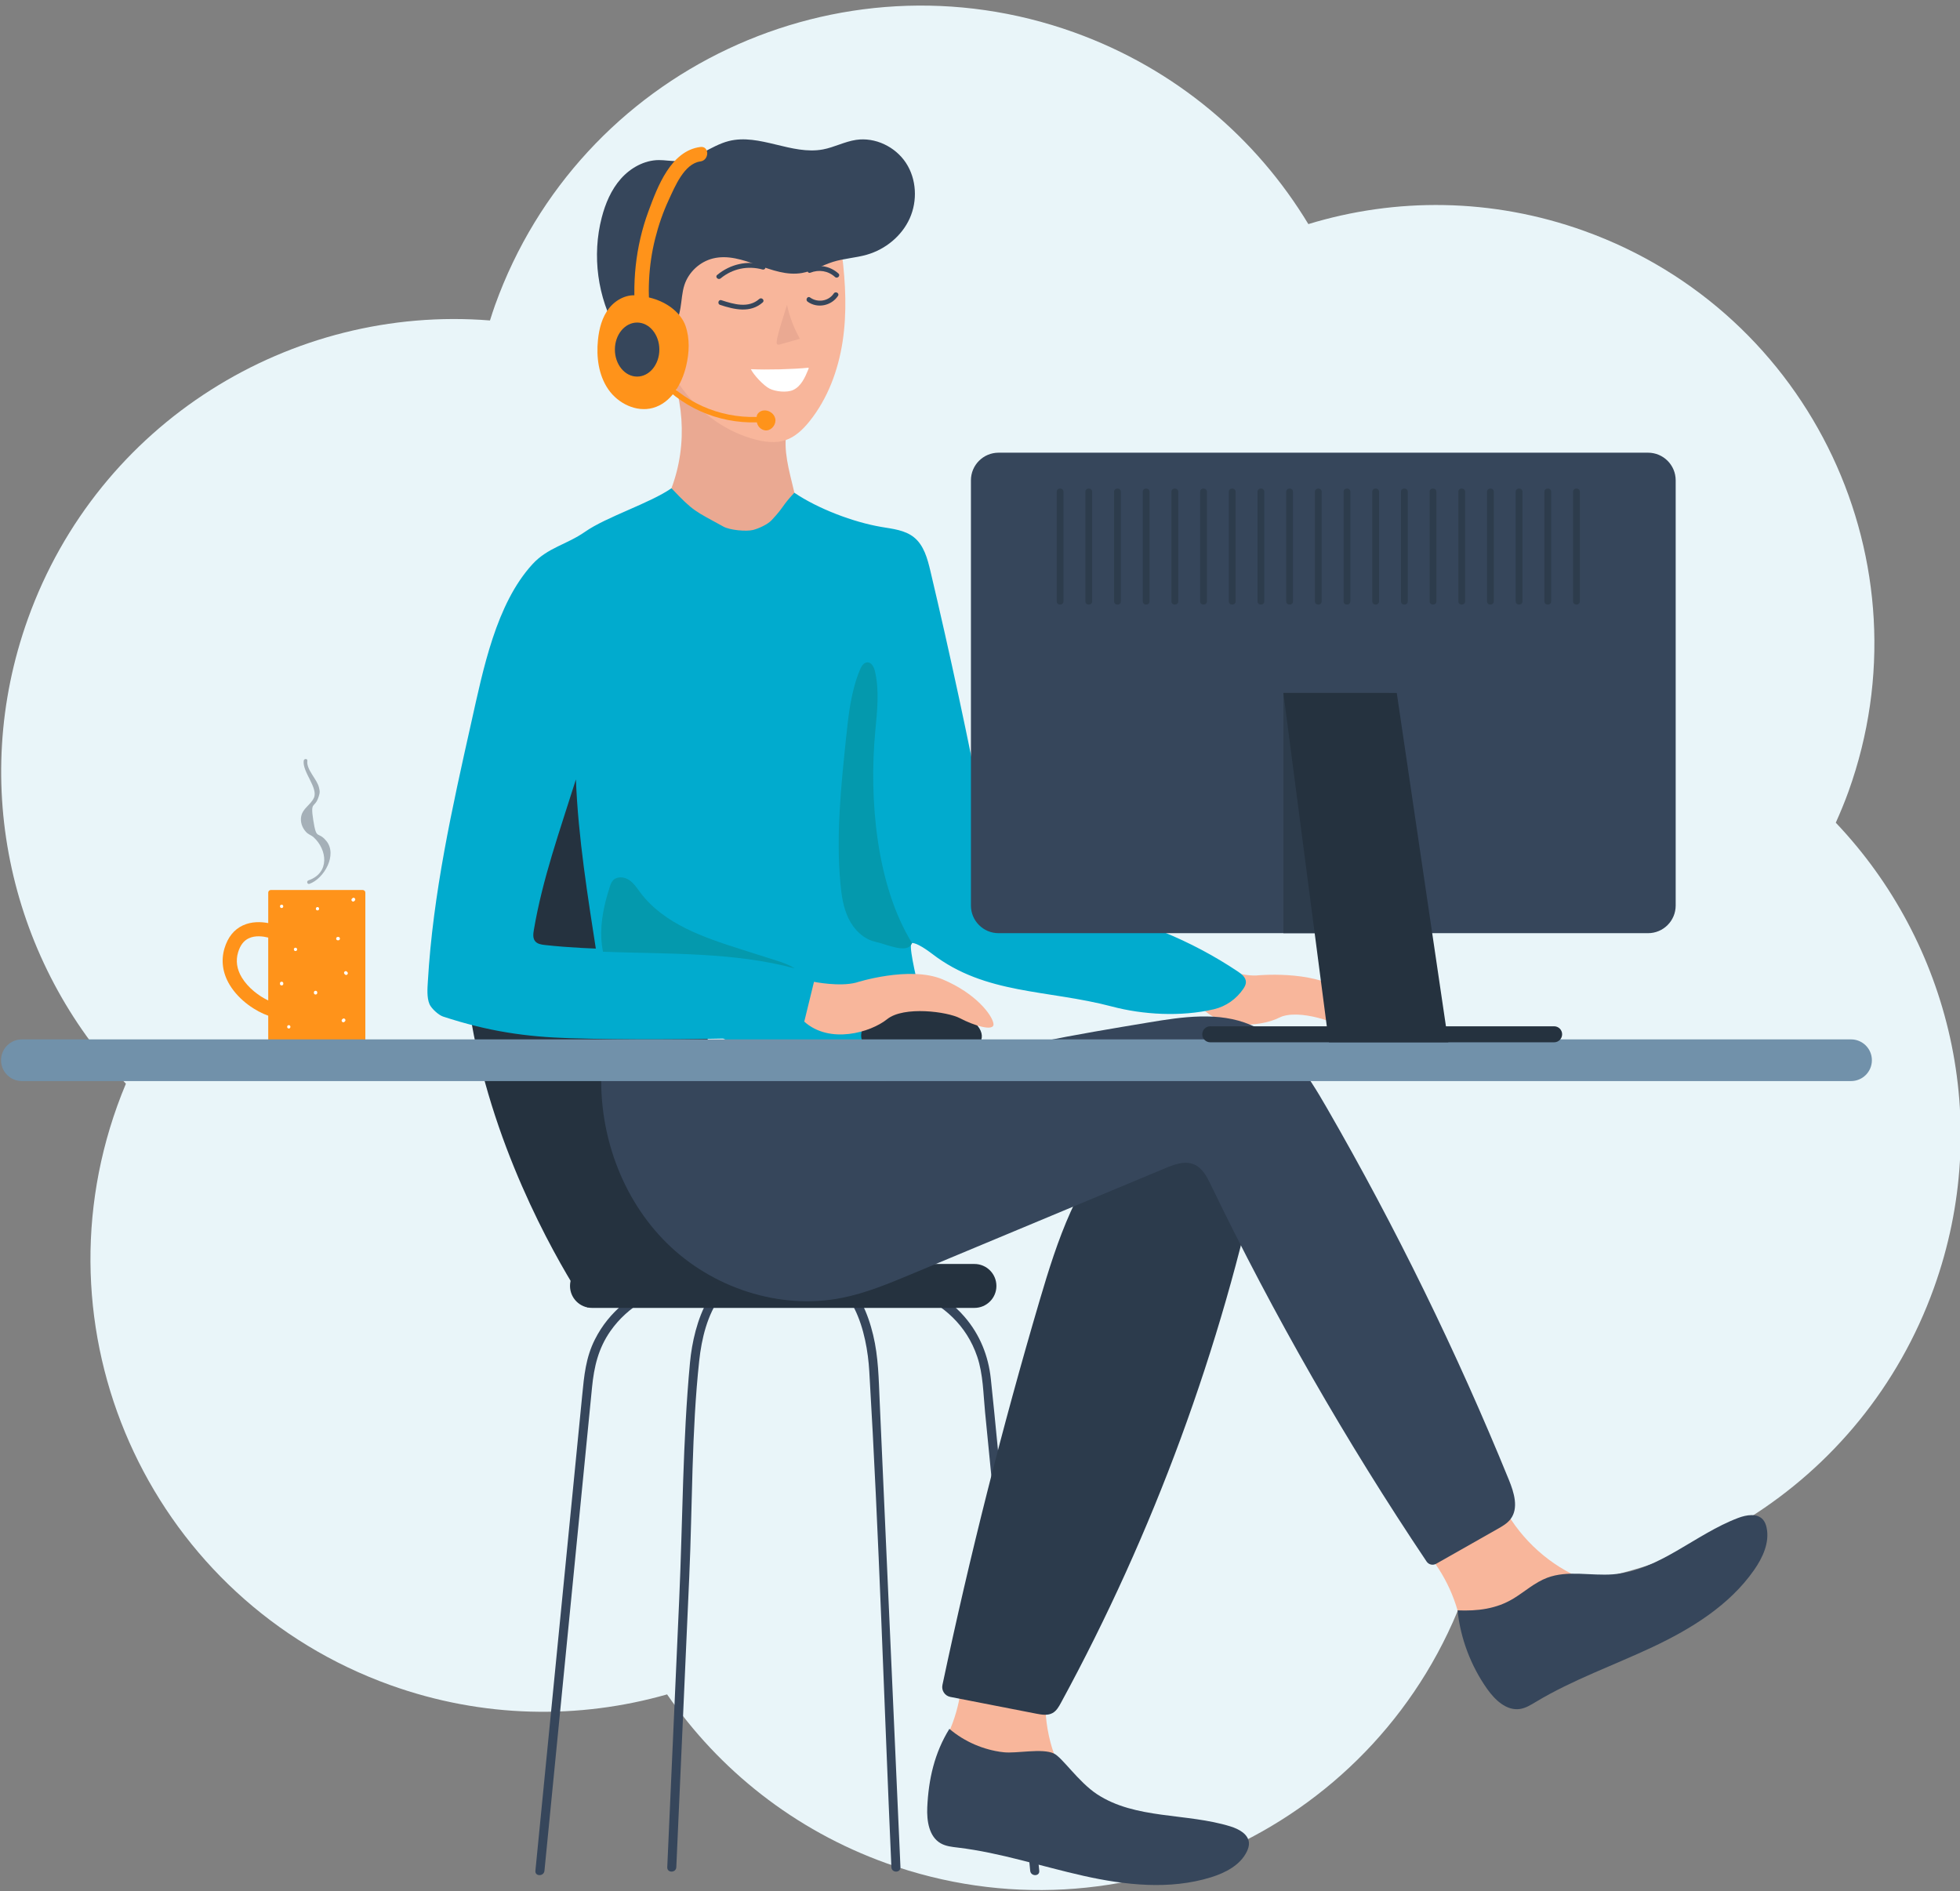 <?xml version="1.0" encoding="utf-8"?>
<!-- Generator: Adobe Illustrator 16.0.0, SVG Export Plug-In . SVG Version: 6.00 Build 0)  -->
<!DOCTYPE svg PUBLIC "-//W3C//DTD SVG 1.1//EN" "http://www.w3.org/Graphics/SVG/1.1/DTD/svg11.dtd">
<svg version="1.1" id="Layer_1" xmlns="http://www.w3.org/2000/svg" xmlns:xlink="http://www.w3.org/1999/xlink" x="0px" y="0px"
	 width="597px" height="576px" viewBox="0 0 597 576" enable-background="new 0 0 597 576" xml:space="preserve">
<rect x="0" y="0" width="597" height="576" fill="#808080" stroke="none"/>
<g>
	<path fill="#E9F5F9" d="M8.502,188.475c21.511-59.902,80.201-95.721,140.74-90.863c0.489-1.527,0.968-3.057,1.515-4.578
		c25.739-71.68,104.715-108.922,176.393-83.182c31.011,11.136,55.559,32.245,71.365,58.408c26.559-8.108,55.86-8.035,84.003,2.07
		c69.385,24.917,105.436,101.365,80.52,170.751c-1.169,3.251-2.485,6.405-3.873,9.508c34.762,36.581,48.12,90.943,29.903,141.675
		c-21.683,60.382-81.14,96.316-142.189,90.764c-0.156,0.445-0.283,0.895-0.443,1.34c-25.739,71.678-104.714,108.921-176.395,83.18
		c-28.205-10.128-51.048-28.52-66.849-51.447c-26.777,7.637-56.101,7.298-84.306-2.831C47.205,487.528,9.964,408.556,35.703,336.875
		c0.825-2.3,1.711-4.561,2.643-6.788C3.631,293.506-9.704,239.177,8.502,188.475z"/>
	<g>
		<g>
			<path fill="#FF931A" d="M110.486,271.087H82.494c-0.439,0-0.793,0.356-0.793,0.796v9.282c-2.128-0.401-5.063-0.547-7.759,0.721
				c-2.675,1.26-4.542,3.589-5.551,6.922c-1.128,3.729-0.59,7.586,1.555,11.151c2.94,4.886,8.137,8.16,11.754,9.409v7.202
				c0,0.437,0.354,0.793,0.793,0.793h27.992c0.437,0,0.793-0.356,0.793-0.793v-44.688
				C111.28,271.443,110.923,271.087,110.486,271.087z M73.646,297.731c-1.519-2.525-1.895-5.107-1.12-7.675
				c0.646-2.133,1.704-3.525,3.24-4.253c2.019-0.96,4.449-0.6,5.934-0.22v19.147C78.971,303.453,75.581,300.946,73.646,297.731z"/>
			<g>
				<g>
					<g>
						<path fill="#FFFFFF" d="M85.781,276.578c0.658,0,0.658-1.021,0-1.021S85.123,276.578,85.781,276.578L85.781,276.578z"/>
					</g>
				</g>
				<g>
					<g>
						<path fill="#FFFFFF" d="M90.004,289.685c0.658,0,0.658-1.02,0-1.02S89.346,289.685,90.004,289.685L90.004,289.685z"/>
					</g>
				</g>
				<g>
					<g>
						<path fill="#FFFFFF" d="M85.271,299.514c0,0.049,0,0.097,0,0.146c0,0.658,1.021,0.658,1.021,0c0-0.049,0-0.097,0-0.146
							C86.291,298.855,85.271,298.855,85.271,299.514L85.271,299.514z"/>
					</g>
				</g>
				<g>
					<g>
						<path fill="#FFFFFF" d="M95.61,302.282c0,0.049,0,0.097,0,0.146c0,0.658,1.021,0.658,1.021,0c0-0.049,0-0.097,0-0.146
							C96.63,301.624,95.61,301.624,95.61,302.282L95.61,302.282z"/>
					</g>
				</g>
				<g>
					<g>
						<path fill="#FFFFFF" d="M102.892,286.409c0.049,0,0.099,0,0.148,0c0.658,0,0.658-1.021,0-1.021c-0.049,0-0.099,0-0.148,0
							C102.233,285.388,102.233,286.409,102.892,286.409L102.892,286.409z"/>
					</g>
				</g>
				<g>
					<g>
						<path fill="#FFFFFF" d="M96.704,277.306c0.658,0,0.658-1.021,0-1.021S96.046,277.306,96.704,277.306L96.704,277.306z"/>
					</g>
				</g>
				<g>
					<g>
						<path fill="#FFFFFF" d="M104.936,296.672c0.048,0.049,0.097,0.098,0.146,0.146c0.466,0.466,1.188-0.256,0.722-0.721
							c-0.049-0.049-0.097-0.098-0.146-0.146C105.192,295.484,104.471,296.206,104.936,296.672L104.936,296.672z"/>
					</g>
				</g>
				<g>
					<g>
						<path fill="#FFFFFF" d="M107.915,274.462c0.048-0.049,0.097-0.097,0.146-0.146c0.466-0.465-0.255-1.187-0.722-0.722
							c-0.048,0.048-0.097,0.097-0.146,0.146C106.729,274.207,107.45,274.929,107.915,274.462L107.915,274.462z"/>
					</g>
				</g>
				<g>
					<g>
						<path fill="#FFFFFF" d="M104.928,311.234c0.049-0.048,0.097-0.097,0.146-0.146c0.464-0.467-0.257-1.188-0.722-0.721
							c-0.048,0.048-0.097,0.097-0.146,0.146C103.739,310.978,104.461,311.699,104.928,311.234L104.928,311.234z"/>
					</g>
				</g>
				<g>
					<g>
						<path fill="#FFFFFF" d="M87.964,313.276c0.658,0,0.658-1.02,0-1.02S87.306,313.276,87.964,313.276L87.964,313.276z"/>
					</g>
				</g>
			</g>
			<g opacity="0.35">
				<path fill="#25323F" d="M93.949,268.152c6.584-2.284,5.704-9.364,1.597-13.108c-0.825-0.751-1.559-0.772-2.397-1.709
					c-1.135-1.272-1.734-2.981-1.405-4.68c0.481-2.47,2.867-3.479,3.863-5.624c1.396-3.008-3.548-7.873-3.099-11.317
					c0.091-0.694,1.194-0.703,1.104,0c-0.363,2.773,3.015,5.597,3.574,8.27c0.228,1.093,0.308,1.251-0.063,2.482
					c-1.24,4.112-2.698,1.1-1.684,7.464c0.998,6.264,1.331,2.994,3.977,6.238c3.439,4.217-0.755,11.515-5.175,13.048
					C93.569,269.448,93.28,268.385,93.949,268.152L93.949,268.152z"/>
			</g>
		</g>
		<g>
			<g>
				<g>
					<path fill="#36465B" d="M313.793,569.835c-2.882-29.273-5.761-58.546-8.643-87.819c-1.702-17.294-3.405-34.587-5.105-51.881
						c-0.549-5.571-0.573-11.542-2.39-16.904c-6.551-19.346-28.423-24.44-46.667-23.788c-3.713,0.133-7.48,0.915-11.173,0.915
						c-3.35,0-6.782-0.715-10.145-0.869c-7.095-0.324-14.284,0.003-21.208,1.686c-8.858,2.154-17.238,6.671-22.539,14.271
						c-3.721,5.334-4.983,10.933-5.599,17.181c-1.43,14.521-2.858,29.043-4.287,43.563c-3.4,34.549-6.801,69.099-10.202,103.646
						c-0.171,1.749-2.928,1.768-2.755,0c3.101-31.505,6.202-63.01,9.303-94.515c1.647-16.763,3.299-33.523,4.949-50.287
						c0.591-6.008,1.076-11.493,3.865-17.028c8.772-17.408,29.518-21.959,47.445-21.317c3.71,0.131,7.479,0.913,11.172,0.913
						c3.692,0,7.46-0.782,11.173-0.913c6.508-0.234,13.092,0.124,19.472,1.502c8.82,1.904,17.348,5.975,23.324,12.89
						c4.668,5.404,7.268,11.866,8.014,18.89c1.418,13.303,2.622,26.629,3.933,39.94c3.605,36.642,7.213,73.284,10.818,109.926
						C316.722,571.599,313.966,571.588,313.793,569.835L313.793,569.835z"/>
				</g>
				<g>
					<path fill="#36465B" d="M271.513,568.75c-2.247-50.36-3.742-100.812-6.74-151.134c-0.692-11.626-4.858-29.275-19.396-29.315
						c-2.258-0.006-4.437,0.971-6.624,0.971c-1.969,0-3.947-0.905-5.966-0.969c-5.449-0.171-10.076,2.296-13.286,6.642
						c-4.072,5.506-5.799,12.813-6.525,19.522c-2.341,21.688-2.061,43.933-3.031,65.712c-1.316,29.523-2.633,59.048-3.949,88.571
						c-0.078,1.766-2.835,1.776-2.755,0c1.215-27.252,2.431-54.501,3.646-81.753c1.063-23.883,1.036-48.104,3.272-71.915
						c1.158-12.337,6.462-29.049,21.318-29.538c2.475-0.082,4.833,0.629,7.278,0.629c2.444,0,4.806-0.709,7.277-0.629
						c3.724,0.122,7.238,1.335,10.188,3.609c5.403,4.164,8.173,11.015,9.728,17.455c1.618,6.7,1.694,13.51,2,20.349
						c0.692,15.5,1.382,30.999,2.073,46.498c1.416,31.765,2.832,63.531,4.249,95.295
						C274.346,570.522,271.591,570.521,271.513,568.75L271.513,568.75z"/>
				</g>
			</g>
			<g>
				<g>
					<path fill="#F8B69B" d="M293.001,506.591c0.426,8.907-1.831,17.98-6.398,25.729c7.048,0.083,14.186,0.178,20.953,2.032
						c4.988,1.369,9.819,3.695,15.02,3.672c-4.402-9.636-5.377-20.867-2.719-31.268"/>
				</g>
				<g>
					<path fill="#36465B" d="M289.172,526.599c-4.533,7.32-6.346,15.319-6.735,23.923c-0.184,4.093,0.522,8.886,4.073,10.932
						c1.58,0.911,3.46,1.097,5.271,1.313c12.983,1.553,25.482,5.746,38.241,8.599s26.277,4.324,38.769,0.466
						c4.442-1.373,8.995-3.706,11.006-7.898c0.388-0.808,0.673-1.691,0.622-2.586c-0.156-2.677-3.059-4.236-5.622-5.031
						c-13.419-4.156-28.925-2.102-40.663-9.822c-5.635-3.707-10.624-11.244-13.134-12.398c-3.644-1.673-11.318,0.065-15.304-0.375
						C299.646,533.047,293.813,530.535,289.172,526.599"/>
				</g>
			</g>
			<g>
				<path fill="#2C3B4C" d="M341.63,345.765c-13.447,13.289-19.584,32.098-24.932,50.23c-11.402,38.675-21.292,77.798-29.64,117.245
					c-0.353,1.667,0.733,3.304,2.404,3.629l26.202,5.109c1.651,0.32,3.464,0.62,4.936-0.196c1.188-0.658,1.899-1.907,2.547-3.099
					c28.205-51.842,48.806-107.814,60.938-165.571"/>
			</g>
			<g>
				<path fill="#EAA992" d="M201.674,107.31c6.824,12.532,7.892,28.058,2.844,41.405c-0.253,0.674-0.525,1.415-0.287,2.094
					c0.158,0.448,0.515,0.792,0.861,1.117c7.092,6.692,14.183,13.384,21.275,20.075c0.544,0.513,1.198,1.063,1.938,0.962
					c0.612-0.084,1.065-0.591,1.458-1.065c3.943-4.77,7.544-9.82,10.77-15.101c0.698-1.143,1.393-2.333,1.601-3.658
					c0.205-1.3-0.073-2.62-0.373-3.902c-1.393-5.96-3.274-12.078-2.12-18.089"/>
			</g>
			<path fill="#25323F" d="M178.931,398.233c0,0-72.143-103.314-17.16-183.882c54.985-80.568,57.022,174.614,57.022,174.614"/>
			<g>
				<g>
					<path fill="#F8B69B" d="M434.183,472.513c6.044,6.913,9.986,15.638,11.181,24.743c5.854-4.346,11.788-8.74,18.545-11.479
						c4.981-2.021,10.447-3.169,14.711-6.442c-9.784-5.013-17.768-13.455-22.227-23.503"/>
				</g>
				<g>
					<path fill="#36465B" d="M443.947,490.503c0.912,8.563,4.047,16.881,9.017,23.915c2.365,3.346,5.862,6.695,9.922,6.137
						c1.81-0.252,3.407-1.26,4.97-2.198c11.206-6.736,23.649-11.093,35.476-16.666c11.826-5.574,23.406-12.702,30.903-23.413
						c2.669-3.808,4.833-8.444,3.851-12.99c-0.19-0.876-0.507-1.747-1.098-2.422c-1.766-2.02-5.012-1.471-7.524-0.525
						c-13.149,4.949-24.137,16.084-38.14,17.185c-6.724,0.529-13.771-1.333-20.079,1.055c-3.751,1.42-6.798,4.202-10.217,6.3
						C455.837,490.06,450.029,490.765,443.947,490.503"/>
				</g>
			</g>
			<path fill="#25323F" d="M296.809,398.377H180.313c-3.696,0-6.69-2.994-6.69-6.688l0,0c0-3.696,2.994-6.69,6.69-6.69h116.496
				c3.694,0,6.689,2.994,6.689,6.69l0,0C303.498,395.383,300.503,398.377,296.809,398.377z"/>
			<g>
				<path fill="#F8B69B" d="M382.63,297.126c0,0,16.986-1.762,26.009,4.498c9.023,6.259,12.54,13.779,12.36,16.425
					c-0.177,2.646-6.204-0.869-9.566-3.691c-3.363-2.823-16.022-7.3-21.82-4.376c-5.795,2.922-18.716,3.887-24.857-4.51
					l5.418-11.246C370.173,294.226,377.379,297.352,382.63,297.126z"/>
				<g>
					<path fill="#01ABCE" d="M204.518,148.715c6.814,7.21,7.172,6.905,15.858,11.7c1.905,1.053,6.877,1.538,8.991,1.011
						c1.705-0.424,4.47-1.698,5.668-2.983c3.924-4.202,2.991-4.156,6.913-8.36c7.16,4.856,17.98,8.975,26.512,10.419
						c3.455,0.584,7.164,0.952,9.9,3.137c3.059,2.443,4.147,6.538,5.046,10.345c5.987,25.345,11.458,50.808,16.411,76.375
						c1.196,6.177,2.527,12.701,6.77,17.349c5.706,6.251,14.934,7.367,23.252,8.933c16.813,3.166,32.974,9.766,47.196,19.273
						c1.173,0.784,2.458,1.814,2.46,3.226c0,0.749-0.38,1.44-0.8,2.061c-2.099,3.095-5.295,5.351-8.938,6.207
						c-10.109,2.375-21.752,1.637-30.961-0.802c-19.785-5.234-38.666-3.593-54.881-16.082c-1.445-1.113-4.771-3.43-6.116-3.275
						c-2.315,0.266,7.64,33.196,5.796,34.622c-0.545,0.42-2.802,0.118-3.489,0.176c-83.471,6.715-67.784-26.385-98.329-31.203
						c-2.703-17.444-5.686-35.805-6.356-53.445c-5.021,15.989-10.155,30.214-12.813,45.854c-0.198,1.165-0.359,2.489,0.377,3.413
						c0.686,0.865,1.896,1.055,2.992,1.176c29.583,3.282,61.769-1.602,88.443,11.019c1.415,0.67,1.651,1.635-1.094,5.341
						c-3.7,4.996-5.74,10.445-11.674,12.392c-3.709,1.218-10.647-0.524-14.548-0.419c-17.151,0.462-36.235,0.573-53.386,0.057
						c-13.432-0.407-24.974-2.063-38.783-6.604c-1.342-0.44-3.531-2.442-4.097-3.735c-0.901-2.062-0.626-5.04-0.515-6.958
						c1.542-26.692,7.409-52.924,13.256-79.013c3.593-16.031,7.513-35.964,18.611-48.076c4.647-5.071,10.407-5.945,16.043-9.89
						C184.708,157.421,198.043,153.247,204.518,148.715"/>
				</g>
				<path fill="#25323F" d="M264.222,318.511c0,0-2.557-0.873-1.77-4.337c0.784-3.462,14.85-10.373,26.054-6.966
					c11.204,3.409,11.767,8.989,9.47,10.815C295.678,319.853,264.222,318.511,264.222,318.511z"/>
				<path fill="#F8B69B" d="M260.722,299.303c0,0,16.251-5.248,26.377-1c10.126,4.251,15.128,10.878,15.501,13.502
					c0.376,2.626-6.251,0.438-10.126-1.624c-3.875-2.063-17.189-3.814-22.25,0.248c-5.063,4.063-17.504,7.689-25.252,0.751
					l2.962-12.126C247.934,299.054,255.632,300.615,260.722,299.303z"/>
				<g>
					<path fill="#0499AD" d="M277.799,287.247c-10.86-17.578-13.139-43.832-11.21-64.402c0.574-6.118,1.31-12.362-0.08-18.35
						c-0.293-1.266-1.02-2.774-2.318-2.742c-1.112,0.027-1.806,1.186-2.236,2.211c-2.747,6.563-3.515,13.759-4.253,20.834
						c-1.536,14.706-3.071,29.522-1.726,44.247c0.337,3.694,0.877,7.447,2.508,10.78c1.633,3.333,4.525,6.228,8.147,7.033
						C270.253,287.662,276.491,290.721,277.799,287.247"/>
				</g>
				<g>
					<path fill="#0499AD" d="M183.167,286.084c-0.299-5.415,0.893-10.817,2.576-15.974c0.22-0.673,0.458-1.36,0.924-1.893
						c1.168-1.335,3.381-1.191,4.873-0.229c1.492,0.96,2.47,2.515,3.538,3.93c7.179,9.523,19.288,13.637,30.653,17.242
						c3.561,1.129,7.12,2.257,10.679,3.388c1.954,0.618,3.939,1.293,5.63,2.414c-18.425-4.996-38.629-4.334-58.381-5.069
						C183.405,288.635,183.238,287.358,183.167,286.084z"/>
				</g>
			</g>
			<g>
				<g>
					<g>
						<path fill="#F8B69B" d="M199.93,96.571c0.757,16.975,13.392,32.756,29.788,37.212c3.13,0.851,6.512,1.313,9.585,0.271
							c2.949-0.999,5.291-3.273,7.243-5.699c5.559-6.908,8.752-15.512,10.099-24.274c1.346-8.762,0.924-17.712-0.171-26.509
							c-0.813-6.513-2.047-13.137-5.363-18.803c-3.313-5.666-9.082-10.266-15.638-10.597"/>
					</g>
					<g>
						<path fill="#FFFFFF" d="M228.708,112.451c0.806,1.696,3.842,4.988,5.686,5.919s5.265,1.281,7.15,0.435
							c2.411-1.082,3.62-3.747,4.624-6.19c0.08-0.196,0.162-0.405,0.129-0.615C241.531,112.491,233.493,112.687,228.708,112.451"/>
					</g>
					<g>
						<path fill="#36465B" d="M232.658,80.657c-5.054-1.38-10.183-0.236-14.214,3.092c-0.738,0.608,0.318,1.654,1.051,1.049
							c3.616-2.984,8.255-3.941,12.769-2.708C233.186,82.342,233.58,80.909,232.658,80.657L232.658,80.657z"/>
					</g>
					<g>
						<path fill="#36465B" d="M246.83,83.062c2.597-1.029,5.426-0.586,7.511,1.309c0.706,0.642,1.759-0.406,1.05-1.051
							c-2.444-2.22-5.866-2.914-8.957-1.69C245.556,81.978,245.94,83.416,246.83,83.062L246.83,83.062z"/>
					</g>
					<g>
						<path fill="#36465B" d="M245.993,91.891c2.979,2.155,7.25,1.263,9.254-1.762c0.53-0.799-0.757-1.543-1.282-0.749
							c-1.589,2.398-4.933,2.887-7.224,1.23C245.968,90.048,245.225,91.336,245.993,91.891L245.993,91.891z"/>
					</g>
					<g>
						<path fill="#36465B" d="M231.27,91.059c-3.32,2.94-7.789,1.604-11.543,0.379c-0.912-0.298-1.302,1.136-0.396,1.431
							c4.36,1.422,9.21,2.586,12.991-0.759C233.038,91.474,231.985,90.427,231.27,91.059L231.27,91.059z"/>
					</g>
					<g>
						<path fill="#EAA992" d="M239.71,92.876c0.789,3.605,2.118,7.091,3.927,10.308c-2.018,0.574-4.034,1.148-6.051,1.723
							c-0.287,0.081-0.631,0.15-0.85-0.049c-0.194-0.176-0.194-0.476-0.175-0.737C236.712,102.023,239.115,94.893,239.71,92.876"/>
					</g>
				</g>
				<g>
					<path fill="#36465B" d="M188.173,100.52c1.008,2.506,2.061,5.081,3.945,7.017s4.827,3.097,7.346,2.123
						c2.732-1.058,4.04-4.1,5.063-6.845c1.104-2.959,2.213-5.938,2.742-9.05c0.399-2.335,0.471-4.741,1.211-6.991
						c1.291-3.919,4.696-7.07,8.705-8.052c9.012-2.21,17.955,6.021,27.095,4.43c3.283-0.572,6.213-2.373,9.393-3.375
						c3.369-1.064,6.966-1.218,10.36-2.196c5.66-1.628,10.646-5.695,13.061-11.067c2.415-5.373,2.086-11.975-1.147-16.899
						c-3.232-4.925-9.367-7.88-15.191-7.009c-3.464,0.518-6.642,2.257-10.082,2.907c-9.538,1.802-19.328-4.949-28.731-2.54
						c-5.496,1.407-10.109,5.823-15.775,6.067c-1.837,0.08-3.668-0.296-5.51-0.282c-4.424,0.035-8.624,2.388-11.557,5.703
						c-2.93,3.314-4.707,7.511-5.816,11.795c-3.008,11.605-1.289,24.364,4.688,34.757"/>
				</g>
				<g>
					<g>
						<path fill="#FF931A" d="M199.345,114.647c7.801,9.292,19.111,14.349,31.235,14.008c1.061-0.029,1.065-1.683,0-1.654
							c-11.728,0.33-22.524-4.541-30.066-13.523C199.828,112.662,198.664,113.837,199.345,114.647L199.345,114.647z"/>
					</g>
					<g>
						<path fill="#FF931A" d="M230.557,127.982c-0.249,1.635,1.337,3.255,2.985,3.112c1.647-0.143,2.926-1.921,2.607-3.544
							c-0.316-1.623-2.084-2.785-3.715-2.508c-1.04,0.176-2.059,1.056-1.953,2.104"/>
					</g>
					<g>
						<g>
							<path fill="#FF931A" d="M198.214,98.102c-1.072-8.516-0.755-17.071,1.344-25.42c1.017-4.049,2.38-8.019,4.141-11.806
								c1.837-3.954,4.705-11.063,9.624-11.698c2.776-0.359,2.812-4.772,0-4.409c-9,1.161-13.052,12.113-15.812,19.59
								c-3.979,10.78-5.137,22.368-3.707,33.743C194.153,100.88,198.566,100.915,198.214,98.102L198.214,98.102z"/>
						</g>
						<g>
							<path fill="#FF931A" d="M194.569,90.088c-3.377-0.7-6.93,1.088-9.057,3.803c-2.128,2.716-3.029,6.205-3.379,9.636
								c-0.534,5.212,0.175,10.75,3.147,15.063c2.97,4.314,8.548,7.056,13.599,5.659c5.498-1.523,8.806-7.228,10.12-12.78
								c0.954-4.021,1.156-8.325-0.2-12.228C207.439,95.341,202.653,90.863,194.569,90.088"/>
						</g>
						<ellipse fill="#36465B" cx="194.061" cy="106.477" rx="6.772" ry="8.229"/>
					</g>
				</g>
			</g>
			<g>
				<path fill="#36465B" d="M183.202,325.811c-0.937,19.354,6.105,39.198,19.89,52.818c13.782,13.619,34.294,20.454,53.304,16.701
					c7.313-1.442,14.252-4.333,21.132-7.202c25.809-10.77,51.615-21.539,77.422-32.307c2.791-1.164,5.958-2.335,8.742-1.156
					c2.538,1.074,3.927,3.76,5.125,6.243c19.17,39.722,41.146,78.091,65.71,114.722c0.639,0.954,1.909,1.254,2.909,0.688
					l18.756-10.637c1.437-0.814,2.916-1.665,3.914-2.981c2.531-3.335,1.067-8.084-0.516-11.959
					c-15.904-38.987-34.46-76.896-55.495-113.37c-5.812-10.08-12.497-20.664-23.207-25.21c-9.664-4.102-20.688-2.447-31.043-0.724
					c-22.204,3.696-44.498,7.415-65.924,14.312c-5.029,1.62-10.128,3.433-15.412,3.365c-5.283-0.07-10.907-2.471-13.189-7.234"/>
			</g>
			<path fill="#7191AA" d="M563.817,329.287H6.668c-3.506,0-6.348-2.842-6.348-6.348l0,0c0-3.505,2.841-6.349,6.348-6.349h557.149
				c3.504,0,6.346,2.844,6.346,6.349l0,0C570.163,326.445,567.321,329.287,563.817,329.287z"/>
		</g>
		<g>
			<path fill="#36465B" d="M501.977,284.24H304.159c-4.652,0-8.422-3.77-8.422-8.419V146.305c0-4.65,3.77-8.419,8.422-8.419h197.817
				c4.649,0,8.422,3.769,8.422,8.419v129.516C510.398,280.471,506.626,284.24,501.977,284.24z"/>
			<rect x="390.901" y="211.063" fill="#2D3C4C" width="32.265" height="73.178"/>
			<polygon fill="#25323F" points="441.142,317.476 404.771,317.476 390.901,211.063 425.442,211.063 			"/>
			<path fill="#25323F" d="M473.374,317.476H368.637c-1.346,0-2.437-1.093-2.437-2.439l0,0c0-1.346,1.091-2.437,2.437-2.437h104.737
				c1.347,0,2.439,1.091,2.439,2.437l0,0C475.813,316.383,474.721,317.476,473.374,317.476z"/>
			<g>
				<g>
					<path fill="#2D3C4C" d="M481.214,149.803c0,11.117,0,22.234,0,33.35c0,1.331-2.065,1.333-2.065,0c0-11.115,0-22.233,0-33.35
						C479.148,148.474,481.214,148.471,481.214,149.803L481.214,149.803z"/>
				</g>
				<g>
					<path fill="#2D3C4C" d="M472.476,149.803c0,11.117,0,22.234,0,33.35c0,1.331-2.065,1.333-2.065,0c0-11.115,0-22.233,0-33.35
						C470.41,148.474,472.476,148.471,472.476,149.803L472.476,149.803z"/>
				</g>
				<g>
					<path fill="#2D3C4C" d="M463.737,149.803c0,11.117,0,22.234,0,33.35c0,1.331-2.064,1.333-2.064,0c0-11.115,0-22.233,0-33.35
						C461.673,148.474,463.737,148.471,463.737,149.803L463.737,149.803z"/>
				</g>
				<g>
					<path fill="#2D3C4C" d="M455,149.803c0,11.117,0,22.234,0,33.35c0,1.331-2.065,1.333-2.065,0c0-11.115,0-22.233,0-33.35
						C452.935,148.474,455,148.471,455,149.803L455,149.803z"/>
				</g>
				<g>
					<path fill="#2D3C4C" d="M446.262,149.803c0,11.117,0,22.234,0,33.35c0,1.331-2.065,1.333-2.065,0c0-11.115,0-22.233,0-33.35
						C444.196,148.474,446.262,148.471,446.262,149.803L446.262,149.803z"/>
				</g>
				<g>
					<path fill="#2D3C4C" d="M437.523,149.803c0,11.117,0,22.234,0,33.35c0,1.331-2.065,1.333-2.065,0c0-11.115,0-22.233,0-33.35
						C435.458,148.474,437.523,148.471,437.523,149.803L437.523,149.803z"/>
				</g>
				<g>
					<path fill="#2D3C4C" d="M428.786,149.803c0,11.117,0,22.234,0,33.35c0,1.331-2.065,1.333-2.065,0c0-11.115,0-22.233,0-33.35
						C426.721,148.474,428.786,148.471,428.786,149.803L428.786,149.803z"/>
				</g>
				<g>
					<path fill="#2D3C4C" d="M420.048,149.803c0,11.117,0,22.234,0,33.35c0,1.331-2.065,1.333-2.065,0c0-11.115,0-22.233,0-33.35
						C417.982,148.474,420.048,148.471,420.048,149.803L420.048,149.803z"/>
				</g>
				<g>
					<path fill="#2D3C4C" d="M411.31,149.803c0,11.117,0,22.234,0,33.35c0,1.331-2.065,1.333-2.065,0c0-11.115,0-22.233,0-33.35
						C409.244,148.474,411.31,148.471,411.31,149.803L411.31,149.803z"/>
				</g>
				<g>
					<path fill="#2D3C4C" d="M402.572,149.803c0,11.117,0,22.234,0,33.35c0,1.331-2.065,1.333-2.065,0c0-11.115,0-22.233,0-33.35
						C400.507,148.474,402.572,148.471,402.572,149.803L402.572,149.803z"/>
				</g>
				<g>
					<path fill="#2D3C4C" d="M393.834,149.803c0,11.117,0,22.234,0,33.35c0,1.331-2.065,1.333-2.065,0c0-11.115,0-22.233,0-33.35
						C391.769,148.474,393.834,148.471,393.834,149.803L393.834,149.803z"/>
				</g>
				<g>
					<path fill="#2D3C4C" d="M385.096,149.803c0,11.117,0,22.234,0,33.35c0,1.331-2.065,1.333-2.065,0c0-11.115,0-22.233,0-33.35
						C383.03,148.474,385.096,148.471,385.096,149.803L385.096,149.803z"/>
				</g>
				<g>
					<path fill="#2D3C4C" d="M376.358,149.803c0,11.117,0,22.234,0,33.35c0,1.331-2.065,1.333-2.065,0c0-11.115,0-22.233,0-33.35
						C374.293,148.474,376.358,148.471,376.358,149.803L376.358,149.803z"/>
				</g>
				<g>
					<path fill="#2D3C4C" d="M367.62,149.803c0,11.117,0,22.234,0,33.35c0,1.331-2.065,1.333-2.065,0c0-11.115,0-22.233,0-33.35
						C365.555,148.474,367.62,148.471,367.62,149.803L367.62,149.803z"/>
				</g>
				<g>
					<path fill="#2D3C4C" d="M358.882,149.803c0,11.117,0,22.234,0,33.35c0,1.331-2.065,1.333-2.065,0c0-11.115,0-22.233,0-33.35
						C356.816,148.474,358.882,148.471,358.882,149.803L358.882,149.803z"/>
				</g>
				<g>
					<path fill="#2D3C4C" d="M350.144,149.803c0,11.117,0,22.234,0,33.35c0,1.331-2.064,1.333-2.064,0c0-11.115,0-22.233,0-33.35
						C348.079,148.474,350.144,148.471,350.144,149.803L350.144,149.803z"/>
				</g>
				<g>
					<path fill="#2D3C4C" d="M341.406,149.803c0,11.117,0,22.234,0,33.35c0,1.331-2.065,1.333-2.065,0c0-11.115,0-22.233,0-33.35
						C339.341,148.474,341.406,148.471,341.406,149.803L341.406,149.803z"/>
				</g>
				<g>
					<path fill="#2D3C4C" d="M332.668,149.803c0,11.117,0,22.234,0,33.35c0,1.331-2.065,1.333-2.065,0c0-11.115,0-22.233,0-33.35
						C330.603,148.474,332.668,148.471,332.668,149.803L332.668,149.803z"/>
				</g>
				<g>
					<path fill="#2D3C4C" d="M323.93,149.803c0,11.117,0,22.234,0,33.35c0,1.331-2.065,1.333-2.065,0c0-11.115,0-22.233,0-33.35
						C321.864,148.474,323.93,148.471,323.93,149.803L323.93,149.803z"/>
				</g>
			</g>
		</g>
	</g>
</g>
</svg>

